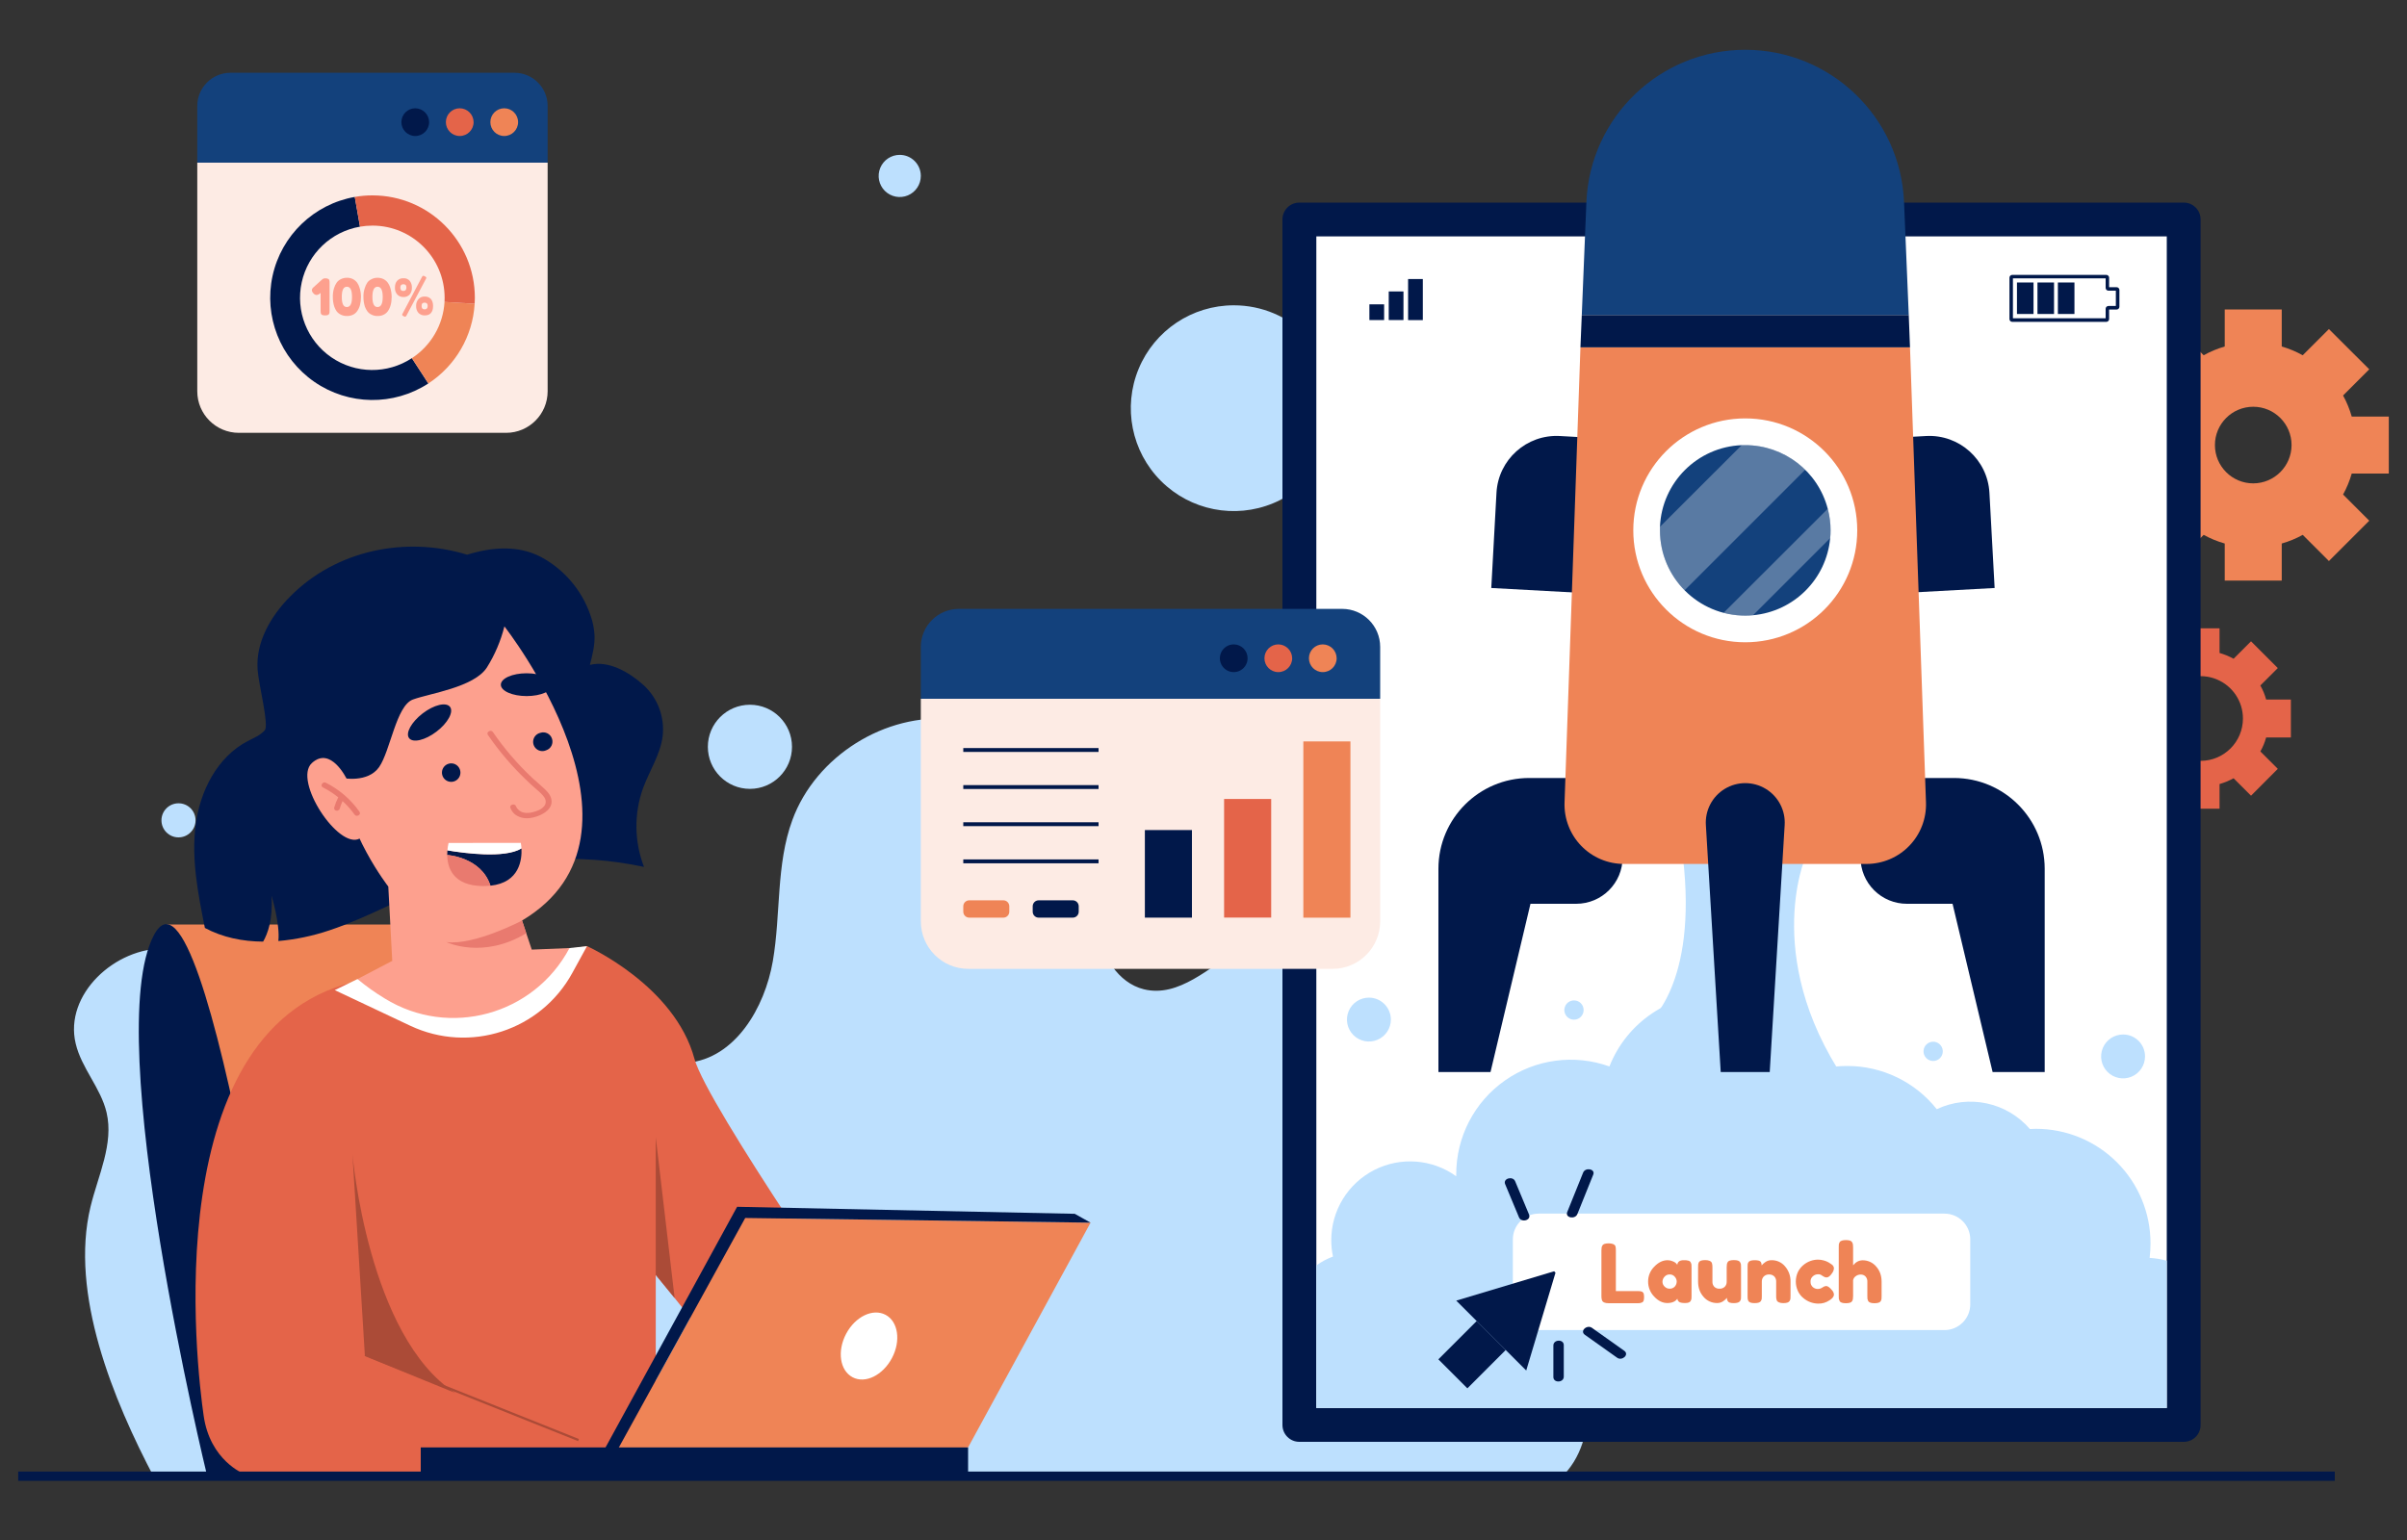 <?xml version="1.0" encoding="UTF-8"?>
<!-- Generated by Pixelmator Pro 3.7 -->
<svg width="2500" height="1600" viewBox="0 0 2500 1600" xmlns="http://www.w3.org/2000/svg">
    <rect x="0" y="0" width="2500" height="1600" fill="#333333" stroke="none"/>
    <path id="Path" fill="#bde0fe" stroke="none" d="M 822.6 775.9 C 822.6 800.035 803.035 819.6 778.9 819.6 C 754.765 819.6 735.2 800.035 735.2 775.9 C 735.2 751.765 754.765 732.2 778.9 732.2 C 803.035 732.2 822.6 751.765 822.6 775.9"/>
    <path id="path1" fill="#bde0fe" stroke="none" d="M 956.4 182.7 C 956.44 191.567 951.13 199.583 942.95 203.004 C 934.77 206.425 925.334 204.576 919.05 198.321 C 912.766 192.066 910.874 182.638 914.258 174.443 C 917.641 166.247 925.633 160.9 934.5 160.9 C 946.556 160.9 956.345 170.644 956.4 182.7"/>
    <path id="path2" fill="#bde0fe" stroke="none" d="M 1388.3 424 C 1388.34 467.255 1362.31 506.272 1322.355 522.844 C 1282.4 539.415 1236.396 530.276 1205.81 499.69 C 1175.224 469.104 1166.085 423.1 1182.656 383.145 C 1199.228 343.19 1238.245 317.16 1281.5 317.2 C 1340.484 317.2 1388.3 365.016 1388.3 424"/>
    <path id="path3" fill="#bde0fe" stroke="none" d="M 203.1 852.3 C 203.1 862.075 195.175 870 185.4 870 C 175.625 870 167.7 862.075 167.7 852.3 C 167.7 842.525 175.625 834.6 185.4 834.6 C 190.102 834.573 194.62 836.429 197.945 839.755 C 201.271 843.08 203.127 847.598 203.1 852.3"/>
    <path id="path4" fill="#bde0fe" stroke="none" d="M 160.6 1536.1 L 1620.3 1536.1 C 1664.5 1496.1 1655.3 1411.3 1606.3 1377.4 C 1576.4 1356.8 1535.5 1352.4 1512.1 1324.8 C 1491.3 1300.2 1490.9 1264.1 1498.1 1232.7 C 1505.3 1201.3 1519 1171.4 1523 1139.4 C 1530.1 1081.8 1502.1 1021.2 1453.5 989.4 C 1404.9 957.6 1338.2 956.1 1288.2 985.7 C 1256 1004.8 1224.3 1036.8 1188 1027.8 C 1161 1021.1 1144.6 992.9 1139.4 965.6 C 1134.2 938.3 1137 909.9 1132.8 882.4 C 1121.9 812.6 1060 754.1 989.7 747.2 C 919.4 740.3 847.3 785.6 823 851.9 C 805.9 898.3 811.1 949.7 802.7 998.5 C 794.3 1047.3 763.4 1099.6 714.1 1104.2 C 690.4 1106.4 666.3 1096.8 642.9 1101.4 C 600.9 1109.7 580.8 1157.4 570.8 1199 C 560.8 1240.6 549.9 1288.7 511.9 1308.5 C 482 1324 444 1315.5 417.3 1295 C 390.6 1274.5 373.6 1244 360 1213.2 C 338.9 1165.3 324.4 1114.2 296.8 1069.7 C 269.2 1025.2 224.2 987 171.9 985.5 C 119.6 984 66.4 1033.3 78.6 1084.2 C 84.6 1109.8 104.7 1130.3 110.7 1155.9 C 118.3 1188.5 101.9 1221.2 94 1253.8 C 72.3 1344.1 117.3 1454 160.6 1536.1"/>
    <path id="path5" fill="#ef8456" stroke="none" d="M 172.9 960.5 L 543.2 960.5 L 654.7 1533.7 L 312.1 1533.7 L 259.6 1484.2 C 259.6 1484.2 220.6 1189.7 220.6 1186.4 C 220.6 1183.1 185.9 1054 185.9 1054 Z"/>
    <path id="path6" fill="#01184a" stroke="none" d="M 214.9 1532.3 C 214.9 1532.3 104 1077.1 159.9 971.5 C 215.8 865.9 309.5 1533.7 309.5 1533.7 Z"/>
    <path id="path7" fill="#01184a" stroke="none" d="M 688.2 765.4 C 685.6 784.3 674.6 800.8 668 818.6 C 658.391 845.18 658.71 874.337 668.9 900.7 C 600.327 885.92 528.97 890.878 463.1 915 C 422 930.2 383.7 952.7 342.1 966.6 C 324.934 972.381 307.143 976.107 289.1 977.7 C 291.1 960.2 282 930.6 282 930.6 C 283.7 955.2 277.9 970.4 273.3 978.3 C 252.1 978.2 231.3 974 212.8 964.1 C 205.8 929.1 198.7 893.3 203.1 857.8 C 207.5 822.3 225.5 786.5 257.2 770 C 263.5 766.7 270.4 764 275 758.7 C 279.6 753.4 268.8 712.1 267.6 696.1 C 265.3 667.3 281.3 639.9 301.6 619.5 C 349 571.7 421 556.7 485.2 576.3 C 511 568.3 538.3 566.2 562.1 578.8 C 586.077 591.752 604.315 613.237 613.2 639 C 615.673 645.781 617.122 652.892 617.5 660.1 C 617.9 670.4 615.3 680.7 612.7 690.8 C 632 685.9 653.4 698.3 668.2 711.6 C 683.223 725.211 690.683 745.281 688.2 765.4"/>
    <path id="path8" fill="#e46449" stroke="none" d="M 211.5 1470.7 C 218.1 1517.6 253.3 1531.2 253.3 1531.2 L 725.2 1531.2 L 906.7 1396.2 C 906.7 1396.2 734.3 1148.2 721.3 1100.1 C 700.7 1023.7 609.7 983 609.7 983 L 376.6 1018.2 C 159.7 1060 204.7 1423.7 211.5 1470.7 M 681.1 1324.6 L 700.7 1348.6 L 751.2 1411.7 L 681.1 1465.8 Z"/>
    <path id="path9" fill="#ffffff" stroke="none" d="M 591.5 985 L 609.7 983 L 594.4 1010.9 C 561.62 1070.801 487.864 1094.816 426.1 1065.7 L 347.7 1028.7 L 371.3 1017.2 C 371.3 1017.2 426.1 1016.4 427.7 1016.6 C 429.3 1016.8 548.2 999.9 548.2 999.9 Z"/>
    <path id="path10" fill="#fda08e" stroke="none" d="M 523.9 650.8 C 523.9 650.8 693.3 866.5 542.2 956.4 L 552.3 986.6 L 591.5 985 C 554.6 1054.6 466.5 1078.8 399.5 1037.3 C 389.61 1031.315 380.184 1024.596 371.3 1017.2 L 407.4 998.3 L 403.3 921.1 C 403.3 921.1 359.1 864.3 355.5 808.3 C 355.5 808.3 382.1 813.8 393.8 796.9 C 405.5 780 411.5 733.2 428.8 726.8 C 446.1 720.4 492.3 714.2 505.7 693.5 C 513.966 680.308 520.107 665.899 523.9 650.8"/>
    <path id="path11" fill="#01184a" stroke="none" d="M 573.3 767.4 C 574.123 769.8 573.952 772.429 572.825 774.702 C 571.698 776.975 569.708 778.703 567.3 779.5 C 563.965 781.018 560.057 780.504 557.227 778.177 C 554.397 775.85 553.138 772.115 553.982 768.55 C 554.827 764.984 557.627 762.211 561.2 761.4 C 563.6 760.577 566.229 760.748 568.502 761.875 C 570.775 763.002 572.503 764.992 573.3 767.4"/>
    <path id="path12" fill="#01184a" stroke="none" d="M 477.7 799.6 C 478.962 803.282 477.876 807.361 474.951 809.928 C 472.026 812.495 467.841 813.043 464.354 811.314 C 460.867 809.585 458.769 805.922 459.042 802.039 C 459.316 798.157 461.906 794.824 465.6 793.6 C 468 792.777 470.629 792.948 472.902 794.075 C 475.175 795.202 476.902 797.192 477.7 799.6"/>
    <path id="path13" fill="#e97a6f" stroke="none" d="M 542.2 956.4 C 542.2 956.4 492.9 982.4 463.7 978.8 C 463.7 978.8 501.3 997 546.6 969.6 Z"/>
    <path id="path14" fill="#ab4b37" stroke="none" d="M 681.1 1324.6 L 681.1 1181.6 L 700.7 1348.6 L 681.1 1324.6 Z"/>
    <path id="path15" fill="#ab4b37" stroke="none" d="M 472.8 1447.2 L 379 1408.9 L 366.1 1199.5 C 366.1 1199.5 382.2 1388.6 472.8 1447.2"/>
    <path id="path16" fill="#ab4b37" stroke="none" d="M 378.712 1408.619 L 379.603 1406.391 L 601.307 1495.066 L 600.415 1497.295 Z"/>
    <path id="path17" fill="#01184a" stroke="none" d="M 541.6 881.5 C 542.2 892.7 539.9 917 509.4 920.2 C 499.9 890.4 464.5 888.3 464.5 888.3 C 464.5 886.6 464.6 885 464.7 883.5 C 481.7 886.4 524.1 892.2 541.6 881.5"/>
    <path id="path18" fill="#ffffff" stroke="none" d="M 540.9 875.7 C 541.28 877.613 541.514 879.552 541.6 881.5 C 524.1 892.2 481.7 886.4 464.7 883.5 C 464.907 880.907 465.308 878.333 465.9 875.8 Z"/>
    <path id="path19" fill="#e97a6f" stroke="none" d="M 509.4 920.2 C 507.1 920.4 504.6 920.6 501.9 920.6 C 470.4 920.4 464.7 901.5 464.5 888.3 C 464.5 888.3 499.9 890.4 509.4 920.2"/>
    <path id="path20" fill="#e97a6f" stroke="none" d="M 535.9 837.6 C 537.238 840.826 540.017 843.234 543.4 844.1 C 547.7 845.2 552.1 844.4 556.2 843 C 560.3 841.6 562.7 840.4 565 837.8 C 567.3 835.2 567.3 831.7 565.6 828.8 C 563.9 825.9 559.8 822.3 556.5 819.5 C 553.2 816.7 549.3 813 545.9 809.7 C 539 803.1 532.5 796.2 526.3 789 C 519.319 780.854 512.777 772.341 506.7 763.5 C 504.7 760.5 509.9 757.6 511.9 760.5 C 523.697 777.708 537.309 793.599 552.5 807.9 L 564 818.2 C 567.5 821.3 571.3 825 572.5 829.7 C 575 839.5 565.6 845.5 557.7 848.2 C 552.5 850 546.6 850.9 541.2 849.3 C 535.8 847.7 531.9 844.3 530.1 839.3 C 528.9 836 534.6 834.3 535.9 837.6"/>
    <path id="path21" fill="#fda08e" stroke="none" d="M 360.2 809.5 C 360.2 809.5 343.6 774.6 323.9 792.8 C 304.2 811 351.4 882.7 373.4 871.3 C 395.4 859.9 360.2 809.5 360.2 809.5"/>
    <path id="path22" fill="#e97a6f" stroke="none" d="M 338.4 813.2 C 352.387 820.214 364.413 830.591 373.4 843.4 C 375.5 846.4 370.3 849.3 368.3 846.4 C 364.649 841.267 360.458 836.54 355.8 832.3 C 355.773 832.45 355.703 832.588 355.6 832.7 C 354.508 835.127 353.606 837.634 352.9 840.2 C 352.34 841.697 350.76 842.551 349.2 842.2 C 348.482 842.082 347.847 841.669 347.448 841.061 C 347.049 840.453 346.923 839.705 347.1 839 C 348.187 835.35 349.592 831.803 351.3 828.4 C 346.385 824.406 341.054 820.953 335.4 818.1 C 332 816.4 335.3 811.6 338.4 813.2"/>
    <path id="path23" fill="#ef8456" stroke="none" d="M 632.3 1522.8 L 774 1265.4 L 1132.7 1270.3 L 1005.5 1503.8 L 632.3 1522.8 Z"/>
    <path id="path24" fill="#01184a" stroke="none" d="M 632.3 1522.8 L 619.1 1521.8 L 765.6 1253.8 L 1116.3 1261.1 L 1132.7 1270.3 L 774 1265.4 L 632.3 1522.8 Z"/>
    <path id="path25" fill="#ffffff" stroke="none" d="M 878.8 1385.8 C 869.3 1403.8 872.3 1423.9 885.5 1430.9 C 898.7 1437.9 916.9 1428.9 926.4 1411 C 935.9 1393.1 932.9 1372.9 919.7 1366 C 906.5 1359.1 888.3 1367.9 878.8 1385.8"/>
    <path id="path26" fill="#01184a" stroke="none" d="M 437 1503.8 L 1005.5 1503.8 L 1005.5 1531.99 L 437 1531.99 Z"/>
    <path id="path27" fill="#01184a" stroke="none" d="M 424.9 766.9 C 428.9 772.1 441.6 769.1 453.4 760.1 C 465.2 751.1 471.4 739.6 467.4 734.4 C 463.4 729.2 450.7 732.2 439 741.2 C 427.3 750.2 420.9 761.7 424.9 766.9"/>
    <path id="path28" fill="#01184a" stroke="none" d="M 520.2 711.4 C 520.2 717.9 532.2 723.2 547 723.2 C 561.8 723.2 573.8 717.9 573.8 711.4 C 573.8 704.9 561.8 699.5 547 699.5 C 532.2 699.5 520.2 704.8 520.2 711.4"/>
    <path id="path29" fill="#01184a" stroke="none" d="M 18.9 1528.9 L 2425 1528.9 L 2425 1538.5 L 18.9 1538.5 Z"/>
    <path id="path30" fill="#e46449" stroke="none" d="M 2379.4 766.2 L 2379.4 726.8 L 2353.7 726.8 C 2352.309 721.705 2350.294 716.801 2347.7 712.2 L 2365.8 694.1 L 2338 666.3 L 2319.9 684.4 C 2315.259 681.89 2310.365 679.879 2305.3 678.4 L 2305.3 652.8 L 2266 652.8 L 2266 678.4 C 2260.929 679.86 2256.033 681.872 2251.4 684.4 L 2233.3 666.3 L 2205.4 694.1 L 2223.5 712.2 C 2220.99 716.841 2218.979 721.735 2217.5 726.8 L 2191.9 726.8 L 2191.9 766.2 L 2217.5 766.2 C 2218.961 771.239 2220.973 776.102 2223.5 780.7 L 2205.4 798.8 L 2233.3 826.7 L 2251.4 808.6 C 2256.033 811.128 2260.929 813.14 2266 814.6 L 2266 840.2 L 2305.3 840.2 L 2305.3 814.6 C 2310.365 813.121 2315.259 811.11 2319.9 808.6 L 2338 826.7 L 2365.8 798.8 L 2347.7 780.7 C 2350.31 776.142 2352.326 771.269 2353.7 766.2 Z M 2285.7 790.5 C 2267.895 790.541 2251.82 779.846 2244.978 763.407 C 2238.136 746.969 2241.876 728.027 2254.452 715.423 C 2267.028 702.818 2285.961 699.035 2302.415 705.84 C 2318.869 712.644 2329.6 728.695 2329.6 746.5 C 2329.6 770.761 2309.961 790.445 2285.7 790.5"/>
    <path id="path31" fill="#ef8456" stroke="none" d="M 2481.1 492 L 2481.1 432.8 L 2442.6 432.8 C 2440.435 425.184 2437.415 417.838 2433.6 410.9 L 2460.8 383.7 L 2418.9 341.9 L 2391.7 369.1 C 2384.8 365.253 2377.487 362.2 2369.9 360 L 2369.9 321.5 L 2310.7 321.5 L 2310.7 360 C 2303.081 362.2 2295.734 365.252 2288.8 369.1 L 2261.6 341.9 L 2219.7 383.7 L 2247 410.9 C 2243.152 417.834 2240.1 425.181 2237.9 432.8 L 2199.4 432.8 L 2199.4 492 L 2237.9 492 C 2240.1 499.587 2243.153 506.9 2247 513.8 L 2219.7 541 L 2261.6 582.9 L 2288.8 555.7 C 2295.738 559.515 2303.084 562.534 2310.7 564.7 L 2310.7 603.2 L 2369.9 603.2 L 2369.9 564.7 C 2377.484 562.534 2384.797 559.515 2391.7 555.7 L 2418.9 582.9 L 2460.8 541 L 2433.6 513.8 C 2437.415 506.897 2440.434 499.583 2442.6 492 Z M 2340.3 502.2 C 2318.319 502.2 2300.5 484.381 2300.5 462.4 C 2300.5 440.419 2318.319 422.6 2340.3 422.6 C 2362.281 422.6 2380.1 440.419 2380.1 462.4 C 2380.045 484.358 2362.258 502.145 2340.3 502.2"/>
    <path id="path32" fill="#01184a" stroke="none" d="M 2268.2 1498 L 1349.5 1498 C 1339.835 1498 1332 1490.165 1332 1480.5 L 1332 227.9 C 1332.055 218.274 1339.874 210.5 1349.5 210.5 L 2268.2 210.5 C 2277.81 210.5 2285.6 218.29 2285.6 227.9 L 2285.6 1480.5 C 2285.627 1485.132 2283.805 1489.584 2280.539 1492.868 C 2277.273 1496.153 2272.832 1498 2268.2 1498"/>
    <path id="path33" fill="#ffffff" stroke="none" d="M 1367.2 245.6 L 2250.5 245.6 L 2250.5 1462.89 L 1367.2 1462.89 Z"/>
    <path id="path34" fill="#bde0fe" stroke="none" d="M 2250.5 1309.9 L 2250.5 1462.9 L 1367.2 1462.9 L 1367.2 1314.7 C 1372.531 1310.876 1378.349 1307.782 1384.5 1305.5 C 1383.287 1299.881 1382.684 1294.148 1382.7 1288.4 C 1382.75 1257.679 1399.987 1229.57 1427.345 1215.596 C 1454.703 1201.621 1487.581 1204.133 1512.5 1222.1 L 1512.5 1220 C 1512.467 1181.277 1531.293 1144.963 1562.957 1122.673 C 1594.621 1100.382 1635.157 1094.908 1671.6 1108 C 1689.663 1062.154 1734.114 1032.183 1783.387 1032.627 C 1832.661 1033.07 1876.565 1063.837 1893.8 1110 C 1901.93 1108.346 1910.204 1107.509 1918.5 1107.5 C 1954.766 1107.445 1989.064 1123.986 2011.6 1152.4 C 2044.798 1136.734 2084.369 1145.165 2108.3 1173 L 2114.7 1172.8 C 2146.251 1172.8 2176.51 1185.341 2198.81 1207.66 C 2221.111 1229.98 2233.626 1260.248 2233.6 1291.8 C 2233.602 1296.847 2233.302 1301.889 2232.7 1306.9 C 2238.727 1307.232 2244.697 1308.238 2250.5 1309.9"/>
    <path id="path35" fill="#bde0fe" stroke="none" d="M 1711.8 1063 C 1711.8 1063 1763.5 1024.1 1748 891.1 L 1875 891.1 C 1875 891.1 1827.4 1001.6 1925 1134.7 C 2022.6 1267.8 1798 1168.4 1790.2 1158 C 1782.4 1147.6 1707.6 1065.6 1707.6 1065.6 Z"/>
    <path id="path36" fill="#01184a" stroke="none" d="M 1548.9 610.9 L 1692.1 618.7 L 1701 457.5 L 1620.1 453 C 1585.639 451.126 1556.182 477.539 1554.3 512 Z"/>
    <path id="path37" fill="#01184a" stroke="none" d="M 2071.7 610.9 L 1928.5 618.7 L 1919.6 457.5 L 2000.6 453 C 2035.023 451.184 2064.417 477.581 2066.3 512 Z"/>
    <path id="path38" fill="#01184a" stroke="none" d="M 1685.3 808.3 L 1685.3 890.8 C 1685.3 917.42 1663.72 939 1637.1 939 L 1589.6 939 L 1548.1 1113.8 L 1494 1113.8 L 1494 902.5 C 1494.055 850.459 1536.259 808.3 1588.3 808.3 Z"/>
    <path id="path39" fill="#01184a" stroke="none" d="M 1932.4 808.3 L 1932.4 890.8 C 1932.373 903.574 1937.429 915.834 1946.453 924.876 C 1955.476 933.919 1967.726 939 1980.5 939 L 2028 939 L 2069.6 1113.8 L 2123.7 1113.8 L 2123.7 902.5 C 2123.645 850.459 2081.441 808.3 2029.4 808.3 Z"/>
    <path id="path40" fill="#13417c" stroke="none" d="M 1982.5 327.3 L 1642.9 327.3 L 1647.7 209.8 C 1651.469 121.435 1724.204 51.736 1812.65 51.736 C 1901.096 51.736 1973.831 121.435 1977.6 209.8 Z"/>
    <path id="path41" fill="#ef8456" stroke="none" d="M 1938.7 897.6 L 1686.7 897.6 C 1669.948 897.611 1653.911 890.809 1642.275 878.758 C 1630.639 866.706 1624.403 850.442 1625 833.7 L 1641.5 360.9 L 1983.8 360.9 L 2000.4 833.7 C 2000.969 850.434 1994.724 866.682 1983.094 878.727 C 1971.463 890.772 1955.443 897.583 1938.7 897.6"/>
    <path id="path42" fill="#01184a" stroke="none" d="M 1983.8 360.9 L 1641.5 360.9 L 1642.9 327.3 L 1982.5 327.3 L 1983.8 360.9 Z"/>
    <path id="path43" fill="#ffffff" stroke="none" d="M 1929 551 C 1929 486.769 1876.931 434.7 1812.7 434.7 C 1748.469 434.7 1696.4 486.769 1696.4 551 C 1696.4 615.231 1748.469 667.3 1812.7 667.3 C 1876.931 667.3 1929 615.231 1929 551"/>
    <path id="path44" fill="#13417c" stroke="none" d="M 1901.3 551 C 1901.316 553.705 1901.183 556.409 1900.9 559.1 C 1896.984 601.611 1863.311 635.284 1820.8 639.2 C 1818.109 639.483 1815.405 639.616 1812.7 639.6 C 1763.768 639.6 1724.1 599.932 1724.1 551 L 1724.1 547.3 C 1726.038 501.255 1762.952 464.384 1809 462.5 L 1812.7 462.5 C 1853.009 462.475 1888.243 489.691 1898.4 528.7 C 1900.342 536.008 1901.317 543.539 1901.3 551.1"/>
    <g id="Group" opacity="0.3">
        <clipPath id="clipPath1">
            <path d="M 1724.1 462.4 L 1875 462.4 L 1875 613.3 L 1724.1 613.3 Z"/>
        </clipPath>
        <g id="g1" clip-path="url(#clipPath1)">
            <path id="path45" fill="#ffffff" stroke="none" d="M 1875 488 L 1749.7 613.3 C 1733.243 596.75 1724.034 574.34 1724.1 551 L 1724.1 547.3 L 1809 462.5 L 1812.7 462.5 C 1836.026 462.407 1858.434 471.579 1875 488"/>
        </g>
    </g>
    <g id="g2" opacity="0.3">
        <clipPath id="clipPath2">
            <path d="M 1790.2 528.6 L 1901.2 528.6 L 1901.2 639.64 L 1790.2 639.64 Z"/>
        </clipPath>
        <g id="g3" clip-path="url(#clipPath2)">
            <path id="path46" fill="#ffffff" stroke="none" d="M 1901.3 551 C 1901.316 553.705 1901.183 556.409 1900.9 559.1 L 1820.8 639.2 C 1818.109 639.483 1815.405 639.616 1812.7 639.6 C 1805.106 639.61 1797.543 638.636 1790.2 636.7 L 1898.4 528.6 C 1900.342 535.908 1901.317 543.439 1901.3 551"/>
        </g>
    </g>
    <path id="path47" fill="#01184a" stroke="none" d="M 1838.1 1113.8 L 1787.2 1113.8 L 1771.8 857.5 C 1770.73 842.205 1778.283 827.591 1791.379 819.618 C 1804.475 811.645 1820.925 811.645 1834.021 819.618 C 1847.117 827.591 1854.67 842.205 1853.6 857.5 Z"/>
    <path id="path48" fill="#ffffff" stroke="none" d="M 2019.6 1381.9 L 1598.1 1381.9 C 1583.299 1381.9 1571.3 1369.901 1571.3 1355.1 L 1571.3 1287.7 C 1571.3 1272.899 1583.299 1260.9 1598.1 1260.9 L 2019.6 1260.9 C 2034.401 1260.9 2046.4 1272.899 2046.4 1287.7 L 2046.4 1355.1 C 2046.4 1369.901 2034.401 1381.9 2019.6 1381.9"/>
    <path id="path49" fill="#ef8456" stroke="none" d="M 1678.3 1341.4 L 1701.4 1341.4 C 1702.793 1341.323 1704.187 1341.527 1705.5 1342 C 1706.292 1342.437 1706.897 1343.148 1707.2 1344 C 1707.733 1346.37 1707.733 1348.83 1707.2 1351.2 C 1706.989 1352.016 1706.445 1352.705 1705.7 1353.1 C 1704.336 1353.776 1702.82 1354.086 1701.3 1354 L 1670.8 1354 C 1666.8 1354 1664.5 1352.9 1663.8 1350.7 C 1663.416 1349.3 1663.247 1347.85 1663.3 1346.4 L 1663.3 1299.3 C 1663.295 1298.297 1663.362 1297.294 1663.5 1296.3 C 1663.573 1295.51 1663.848 1294.752 1664.3 1294.1 C 1665.1 1292.5 1667.3 1291.8 1670.9 1291.8 C 1674.5 1291.8 1677.2 1292.8 1677.9 1294.9 C 1678.226 1296.343 1678.361 1297.822 1678.3 1299.3 Z"/>
    <path id="path50" fill="#ef8456" stroke="none" d="M 1742.1 1314 C 1742.5 1310.8 1744.7 1309.3 1748.8 1309.3 C 1750.45 1309.199 1752.105 1309.368 1753.7 1309.8 C 1754.674 1310.013 1755.51 1310.632 1756 1311.5 C 1756.369 1312.227 1756.638 1313.001 1756.8 1313.8 C 1756.8 1314.4 1756.9 1315.4 1756.9 1316.7 L 1756.9 1346.4 C 1756.9 1347.7 1756.8 1348.7 1756.8 1349.3 C 1756.638 1350.099 1756.369 1350.873 1756 1351.6 C 1755.2 1353.1 1753.3 1353.8 1750.2 1353.8 C 1747.1 1353.8 1745.1 1353.4 1744 1352.6 C 1742.947 1351.815 1742.29 1350.61 1742.2 1349.3 C 1740.067 1352.3 1736.567 1353.8 1731.7 1353.8 C 1726.8 1353.8 1722.3 1351.6 1718.1 1347.1 C 1714.035 1342.928 1711.772 1337.325 1711.8 1331.5 C 1711.747 1325.68 1714.057 1320.087 1718.2 1316 C 1722.4 1311.6 1727 1309.3 1732 1309.3 C 1733.825 1309.288 1735.631 1309.663 1737.3 1310.4 C 1738.517 1310.804 1739.64 1311.45 1740.6 1312.3 C 1741.155 1312.815 1741.658 1313.385 1742.1 1314 M 1726.7 1331.7 C 1726.714 1333.598 1727.51 1335.407 1728.9 1336.7 C 1730.278 1338.146 1732.203 1338.945 1734.2 1338.9 C 1736.202 1338.971 1738.136 1338.168 1739.5 1336.7 C 1740.746 1335.288 1741.454 1333.482 1741.5 1331.6 C 1741.5 1329.709 1740.786 1327.887 1739.5 1326.5 C 1738.21 1324.91 1736.246 1324.021 1734.2 1324.1 C 1732.128 1324.035 1730.14 1324.919 1728.8 1326.5 C 1727.471 1327.908 1726.721 1329.764 1726.7 1331.7"/>
    <path id="path51" fill="#ef8456" stroke="none" d="M 1783.5 1353.8 C 1778.03 1353.877 1772.816 1351.491 1769.3 1347.3 C 1765.5 1343 1763.7 1337.7 1763.7 1331.5 L 1763.7 1316.6 C 1763.669 1315.632 1763.703 1314.663 1763.8 1313.7 C 1763.91 1312.933 1764.146 1312.19 1764.5 1311.5 C 1765.3 1309.9 1767.5 1309.2 1771.1 1309.2 C 1774.7 1309.2 1777.4 1310.2 1778.1 1312.4 C 1778.484 1313.8 1778.652 1315.25 1778.6 1316.7 L 1778.6 1331.6 C 1778.499 1333.598 1779.222 1335.55 1780.6 1337 C 1782.036 1338.326 1783.949 1339.012 1785.9 1338.9 C 1787.932 1339.03 1789.926 1338.305 1791.4 1336.9 C 1792.763 1335.481 1793.485 1333.566 1793.4 1331.6 L 1793.4 1316.6 C 1793.395 1315.597 1793.462 1314.594 1793.6 1313.6 C 1793.717 1312.821 1793.989 1312.073 1794.4 1311.4 C 1795.1 1309.9 1797.3 1309.2 1800.9 1309.2 C 1804.5 1309.2 1806.6 1309.9 1807.4 1311.5 C 1807.767 1312.193 1808.036 1312.933 1808.2 1313.7 C 1808.2 1314.4 1808.3 1315.3 1808.3 1316.6 L 1808.3 1346.7 C 1808.3 1347.9 1808.2 1348.9 1808.2 1349.5 C 1808.058 1350.288 1807.751 1351.038 1807.3 1351.7 C 1806.5 1353.1 1804.3 1353.9 1800.8 1353.9 C 1797.3 1353.9 1795.2 1353.2 1794.5 1351.8 C 1793.878 1350.777 1793.566 1349.596 1793.6 1348.4 C 1793.175 1349.029 1792.671 1349.6 1792.1 1350.1 L 1789.8 1351.9 C 1787.946 1353.167 1785.746 1353.831 1783.5 1353.8"/>
    <path id="path52" fill="#ef8456" stroke="none" d="M 1839.9 1309.3 C 1845.333 1309.155 1850.532 1311.515 1854 1315.7 C 1857.822 1320.101 1859.856 1325.774 1859.7 1331.6 L 1859.7 1346.5 C 1859.7 1347.8 1859.6 1348.8 1859.6 1349.4 C 1859.452 1350.171 1859.182 1350.914 1858.8 1351.6 C 1858 1353.1 1855.8 1353.9 1852.2 1353.9 C 1848.6 1353.9 1845.9 1352.8 1845.3 1350.7 C 1844.874 1349.309 1844.705 1347.852 1844.8 1346.4 L 1844.8 1331.5 C 1844.901 1329.502 1844.178 1327.55 1842.8 1326.1 C 1841.338 1324.741 1839.394 1324.022 1837.4 1324.1 C 1835.409 1324.043 1833.474 1324.76 1832 1326.1 C 1830.585 1327.533 1829.825 1329.487 1829.9 1331.5 L 1829.9 1346.5 C 1829.931 1347.468 1829.897 1348.437 1829.8 1349.4 C 1829.652 1350.171 1829.382 1350.914 1829 1351.6 C 1828.2 1353.1 1826.1 1353.9 1822.4 1353.9 C 1818.7 1353.9 1816.7 1353.1 1815.9 1351.6 C 1815.558 1350.871 1815.322 1350.096 1815.2 1349.3 C 1815.103 1348.337 1815.069 1347.368 1815.1 1346.4 L 1815.1 1316.4 C 1815.071 1315.432 1815.105 1314.464 1815.2 1313.5 C 1815.322 1312.753 1815.594 1312.039 1816 1311.4 C 1816.8 1310 1819 1309.3 1822.5 1309.3 C 1826 1309.3 1828.1 1309.9 1828.9 1311.2 C 1829.49 1312.268 1829.767 1313.481 1829.7 1314.7 C 1830.172 1314.079 1830.708 1313.509 1831.3 1313 C 1832.017 1312.339 1832.786 1311.737 1833.6 1311.2 C 1835.454 1309.933 1837.654 1309.269 1839.9 1309.3"/>
    <path id="path53" fill="#ef8456" stroke="none" d="M 1880.5 1331.6 C 1880.393 1333.716 1881.236 1335.77 1882.8 1337.2 C 1884.212 1338.446 1886.018 1339.154 1887.9 1339.2 C 1889.694 1339.208 1891.444 1338.648 1892.9 1337.6 C 1894.001 1336.753 1895.318 1336.234 1896.7 1336.1 C 1898.4 1336.1 1900.4 1337.6 1902.9 1340.6 C 1904.017 1341.807 1904.688 1343.359 1904.8 1345 C 1904.8 1347.1 1903.2 1349.1 1900.1 1351 C 1896.632 1353.368 1892.496 1354.56 1888.3 1354.4 C 1882.728 1354.307 1877.359 1352.293 1873.1 1348.7 C 1870.66 1346.741 1868.709 1344.242 1867.4 1341.4 C 1864.467 1335.091 1864.467 1327.809 1867.4 1321.5 C 1868.765 1318.721 1870.708 1316.266 1873.1 1314.3 C 1877.307 1310.764 1882.605 1308.786 1888.1 1308.7 C 1890.232 1308.704 1892.352 1309.007 1894.4 1309.6 C 1895.965 1310.022 1897.476 1310.626 1898.9 1311.4 L 1900.2 1312.2 L 1902.6 1313.8 C 1903.907 1314.681 1904.722 1316.126 1904.8 1317.7 C 1904.68 1319.472 1904.056 1321.172 1903 1322.6 C 1901 1325.7 1899 1327.2 1897.2 1327.2 C 1895.4 1327.2 1894.6 1326.6 1892.6 1325.4 C 1891.395 1324.329 1889.809 1323.788 1888.2 1323.9 C 1886.237 1323.935 1884.354 1324.681 1882.9 1326 C 1881.262 1327.384 1880.372 1329.459 1880.5 1331.6"/>
    <path id="path54" fill="#ef8456" stroke="none" d="M 1934.6 1309.4 C 1940.038 1309.339 1945.215 1311.725 1948.7 1315.9 C 1952.5 1320.2 1954.3 1325.4 1954.3 1331.7 L 1954.3 1346.6 C 1954.331 1347.568 1954.297 1348.537 1954.2 1349.5 C 1954.085 1350.311 1953.814 1351.093 1953.4 1351.8 C 1952.7 1353.2 1950.5 1354 1946.9 1354 C 1943.3 1354 1941.3 1353.2 1940.4 1351.8 C 1940.046 1351.067 1939.777 1350.295 1939.6 1349.5 C 1939.504 1348.47 1939.47 1347.434 1939.5 1346.4 L 1939.5 1331.6 C 1939.617 1329.57 1938.894 1327.581 1937.5 1326.1 C 1936.2 1324.816 1934.426 1324.128 1932.6 1324.2 C 1930.678 1324.168 1928.805 1324.804 1927.3 1326 C 1925.936 1326.98 1925.005 1328.449 1924.7 1330.1 L 1924.7 1346.6 C 1924.709 1347.57 1924.643 1348.54 1924.5 1349.5 C 1924.385 1350.311 1924.114 1351.093 1923.7 1351.8 C 1923 1353.2 1920.8 1354 1917.2 1354 C 1913.6 1354 1911.4 1353.2 1910.7 1351.7 C 1910.349 1351 1910.08 1350.262 1909.9 1349.5 C 1909.9 1348.8 1909.8 1347.9 1909.8 1346.5 L 1909.8 1295.8 C 1909.8 1294.5 1909.9 1293.5 1909.9 1292.8 C 1910.067 1292.066 1910.336 1291.359 1910.7 1290.7 C 1911.4 1289.2 1913.7 1288.4 1917.3 1288.4 C 1920.9 1288.4 1923 1289.2 1923.7 1290.7 C 1924.111 1291.373 1924.383 1292.121 1924.5 1292.9 C 1924.638 1293.894 1924.705 1294.896 1924.7 1295.9 L 1924.7 1314.6 C 1927.5 1311.2 1930.8 1309.4 1934.6 1309.4"/>
    <path id="path55" fill="#01184a" stroke="none" d="M 1493.951 1412.299 L 1533.761 1372.489 L 1563.891 1402.619 L 1524.081 1442.429 Z"/>
    <path id="path56" fill="#01184a" stroke="none" d="M 1585.2 1423.9 L 1512.5 1351.3 L 1614.2 1320.8 L 1615.6 1322.3 L 1585.2 1423.9 Z"/>
    <path id="path57" fill="#bde0fe" stroke="none" d="M 2227.9 1097.5 C 2227.94 1106.74 2222.4 1115.09 2213.872 1118.645 C 2205.343 1122.2 2195.512 1120.255 2188.978 1113.722 C 2182.445 1107.188 2180.5 1097.357 2184.055 1088.828 C 2187.61 1080.3 2195.96 1074.76 2205.2 1074.8 C 2217.737 1074.8 2227.9 1084.963 2227.9 1097.5"/>
    <path id="path58" fill="#bde0fe" stroke="none" d="M 1444.6 1059.2 C 1444.64 1068.44 1439.1 1076.79 1430.572 1080.345 C 1422.043 1083.9 1412.212 1081.955 1405.678 1075.422 C 1399.145 1068.888 1397.2 1059.057 1400.755 1050.529 C 1404.31 1042 1412.66 1036.46 1421.9 1036.5 C 1434.414 1036.555 1444.545 1046.686 1444.6 1059.2"/>
    <path id="path59" fill="#bde0fe" stroke="none" d="M 2017.8 1091.3 C 2018.181 1095.093 2016.372 1098.772 2013.136 1100.787 C 2009.9 1102.802 2005.8 1102.802 2002.564 1100.787 C 1999.328 1098.772 1997.519 1095.093 1997.9 1091.3 C 1998.413 1086.19 2002.714 1082.299 2007.85 1082.299 C 2012.986 1082.299 2017.287 1086.19 2017.8 1091.3"/>
    <path id="path60" fill="#bde0fe" stroke="none" d="M 1644.8 1049.3 C 1644.84 1053.363 1642.419 1057.046 1638.673 1058.619 C 1634.927 1060.193 1630.602 1059.343 1627.729 1056.471 C 1624.857 1053.598 1624.007 1049.272 1625.581 1045.527 C 1627.154 1041.781 1630.837 1039.36 1634.9 1039.4 C 1640.368 1039.4 1644.8 1043.832 1644.8 1049.3"/>
    <path id="path61" fill="#01184a" stroke="none" d="M 1588.1 1261.8 L 1573.7 1227.3 C 1571.3 1221.5 1560.8 1224.3 1563.3 1230.3 L 1577.7 1264.8 C 1580.1 1270.6 1590.6 1267.9 1588.1 1261.8"/>
    <path id="path62" fill="#01184a" stroke="none" d="M 1644.3 1218.3 L 1627.8 1259.2 C 1625.3 1265.3 1636 1267.2 1638.3 1261.4 L 1654.8 1220.4 C 1657.2 1214.4 1646.6 1212.5 1644.3 1218.3"/>
    <path id="path63" fill="#01184a" stroke="none" d="M 1687 1403.4 L 1653.5 1379.6 C 1648.4 1375.9 1640.5 1382.8 1646.1 1386.8 L 1679.6 1410.6 C 1684.7 1414.3 1692.6 1407.4 1687 1403.4"/>
    <path id="path64" fill="#01184a" stroke="none" d="M 1613.4 1397.9 L 1613.4 1430.7 C 1613.4 1437.1 1624.2 1436.7 1624.2 1430.3 L 1624.2 1397.5 C 1624.2 1391.1 1613.4 1391.5 1613.4 1397.9"/>
    <path id="path65" fill="#01184a" stroke="none" d="M 2187.7 334.4 L 2090 334.4 C 2088.398 334.4 2087.1 333.102 2087.1 331.5 L 2087.1 288.5 C 2087.1 286.898 2088.398 285.6 2090 285.6 L 2187.7 285.6 C 2189.302 285.6 2190.6 286.898 2190.6 288.5 L 2190.6 298.4 L 2198.4 298.4 C 2200.002 298.4 2201.3 299.698 2201.3 301.3 L 2201.3 318.7 C 2201.3 320.302 2200.002 321.6 2198.4 321.6 L 2190.6 321.6 L 2190.6 331.5 C 2190.6 333.102 2189.302 334.4 2187.7 334.4 M 2090.7 330.7 L 2187 330.7 L 2187 320.8 C 2187 319.198 2188.298 317.9 2189.9 317.9 L 2197.6 317.9 L 2197.6 302 L 2189.9 302 C 2188.298 302 2187 300.702 2187 299.1 L 2187 289.2 L 2090.7 289.2 Z"/>
    <path id="path66" fill="#01184a" stroke="none" d="M 2094.9 293.5 L 2112.1 293.5 L 2112.1 326.22 L 2094.9 326.22 Z"/>
    <path id="path67" fill="#01184a" stroke="none" d="M 2116.2 293.5 L 2133.4 293.5 L 2133.4 326.22 L 2116.2 326.22 Z"/>
    <path id="path68" fill="#01184a" stroke="none" d="M 2137.4 293.5 L 2154.6 293.5 L 2154.6 326.22 L 2137.4 326.22 Z"/>
    <path id="path69" fill="#01184a" stroke="none" d="M 1422.3 316.2 L 1437.6 316.2 L 1437.6 332.53 L 1422.3 332.53 Z"/>
    <path id="path70" fill="#01184a" stroke="none" d="M 1442.4 302.8 L 1457.7 302.8 L 1457.7 332.52 L 1442.4 332.52 Z"/>
    <path id="path71" fill="#01184a" stroke="none" d="M 1462.5 289.9 L 1477.8 289.9 L 1477.8 332.58 L 1462.5 332.58 Z"/>
    <path id="path72" fill="#13417c" stroke="none" d="M 1433.5 726 L 956.4 726 L 956.4 672.1 C 956.4 650.285 974.085 632.6 995.9 632.6 L 1394 632.6 C 1415.815 632.6 1433.5 650.285 1433.5 672.1 Z"/>
    <path id="path73" fill="#01184a" stroke="none" d="M 1295.8 683.9 C 1295.8 689.733 1292.281 694.99 1286.887 697.213 C 1281.494 699.436 1275.293 698.186 1271.182 694.047 C 1267.072 689.907 1265.865 683.697 1268.125 678.32 C 1270.385 672.942 1275.667 669.459 1281.5 669.5 C 1289.414 669.555 1295.8 675.986 1295.8 683.9"/>
    <path id="path74" fill="#e46449" stroke="none" d="M 1342.1 683.9 C 1342.1 691.853 1335.653 698.3 1327.7 698.3 C 1319.747 698.3 1313.3 691.853 1313.3 683.9 C 1313.3 675.947 1319.747 669.5 1327.7 669.5 C 1335.63 669.555 1342.046 675.97 1342.1 683.9"/>
    <path id="path75" fill="#ef8456" stroke="none" d="M 1388.3 683.9 C 1388.3 691.853 1381.853 698.3 1373.9 698.3 C 1365.947 698.3 1359.5 691.853 1359.5 683.9 C 1359.5 675.947 1365.947 669.5 1373.9 669.5 C 1381.83 669.555 1388.245 675.97 1388.3 683.9"/>
    <path id="path76" fill="#fdebe4" stroke="none" d="M 1384.1 1006.6 L 1005.8 1006.6 C 978.517 1006.6 956.4 984.483 956.4 957.2 L 956.4 726 L 1433.5 726 L 1433.5 957.2 C 1433.5 984.483 1411.383 1006.6 1384.1 1006.6"/>
    <path id="path77" fill="#01184a" stroke="none" d="M 1000.5 777.2 L 1141 777.2 L 1141 781.23 L 1000.5 781.23 Z"/>
    <path id="path78" fill="#01184a" stroke="none" d="M 1000.5 815.7 L 1141 815.7 L 1141 819.73 L 1000.5 819.73 Z"/>
    <path id="path79" fill="#01184a" stroke="none" d="M 1000.5 854.3 L 1141 854.3 L 1141 858.33 L 1000.5 858.33 Z"/>
    <path id="path80" fill="#01184a" stroke="none" d="M 1000.5 892.9 L 1141 892.9 L 1141 896.93 L 1000.5 896.93 Z"/>
    <path id="path81" fill="#01184a" stroke="none" d="M 1189.1 862.4 L 1238 862.4 L 1238 953.39 L 1189.1 953.39 Z"/>
    <path id="path82" fill="#e46449" stroke="none" d="M 1271.4 830.1 L 1320.3 830.1 L 1320.3 953.33 L 1271.4 953.33 Z"/>
    <path id="path83" fill="#ef8456" stroke="none" d="M 1353.7 770.3 L 1402.6 770.3 L 1402.6 953.42 L 1353.7 953.42 Z"/>
    <path id="path84" fill="#ef8456" stroke="none" d="M 1042.1 953.4 L 1006.7 953.4 C 1003.276 953.4 1000.5 950.624 1000.5 947.2 L 1000.5 941.6 C 1000.5 938.176 1003.276 935.4 1006.7 935.4 L 1042.1 935.4 C 1045.524 935.4 1048.3 938.176 1048.3 941.6 L 1048.3 947.2 C 1048.3 950.624 1045.524 953.4 1042.1 953.4"/>
    <path id="path85" fill="#01184a" stroke="none" d="M 1114.2 953.4 L 1078.8 953.4 C 1075.376 953.4 1072.6 950.624 1072.6 947.2 L 1072.6 941.6 C 1072.6 938.176 1075.376 935.4 1078.8 935.4 L 1114.2 935.4 C 1117.624 935.4 1120.4 938.176 1120.4 941.6 L 1120.4 947.2 C 1120.4 950.624 1117.624 953.4 1114.2 953.4"/>
    <path id="path86" fill="#13417c" stroke="none" d="M 568.8 169 L 204.9 169 L 204.9 110.1 C 204.9 91.046 220.346 75.6 239.4 75.6 L 534.3 75.6 C 553.354 75.6 568.8 91.046 568.8 110.1 Z"/>
    <path id="path87" fill="#01184a" stroke="none" d="M 445.7 126.9 C 445.7 134.853 439.253 141.3 431.3 141.3 C 423.347 141.3 416.9 134.853 416.9 126.9 C 416.9 118.947 423.347 112.5 431.3 112.5 C 439.23 112.554 445.646 118.97 445.7 126.9"/>
    <path id="path88" fill="#e46449" stroke="none" d="M 491.9 126.9 C 491.9 134.853 485.453 141.3 477.5 141.3 C 469.547 141.3 463.1 134.853 463.1 126.9 C 463.1 118.947 469.547 112.5 477.5 112.5 C 485.43 112.554 491.845 118.97 491.9 126.9"/>
    <path id="path89" fill="#ef8456" stroke="none" d="M 538.1 126.9 C 538.1 134.853 531.653 141.3 523.7 141.3 C 515.747 141.3 509.3 134.853 509.3 126.9 C 509.3 118.947 515.747 112.5 523.7 112.5 C 531.653 112.5 538.1 118.947 538.1 126.9"/>
    <path id="path90" fill="#fdebe4" stroke="none" d="M 525.6 449.7 L 248.1 449.7 C 224.241 449.7 204.9 430.359 204.9 406.5 L 204.9 169 L 568.8 169 L 568.8 406.5 C 568.8 430.359 549.459 449.7 525.6 449.7"/>
    <path id="path91" fill="#01184a" stroke="none" d="M 444.9 398.4 C 408.755 421.907 361.99 421.251 326.518 396.74 C 291.045 372.229 273.893 328.719 283.097 286.596 C 292.3 244.473 326.037 212.082 368.5 204.6 L 373.9 235.5 C 343.844 240.675 319.915 263.535 313.373 293.323 C 306.83 323.111 318.977 353.894 344.097 371.188 C 369.217 388.482 402.309 388.843 427.8 372.1 Z"/>
    <path id="path92" fill="#ef8456" stroke="none" d="M 493 315.6 C 490.994 349.263 473.149 379.982 444.9 398.4 L 427.8 372.1 C 447.732 359.12 460.314 337.445 461.7 313.7 Z"/>
    <path id="path93" fill="#e46449" stroke="none" d="M 493.2 309.3 C 493.2 311.4 493.1 313.5 493 315.6 L 461.7 313.7 C 461.8 312.3 461.8 310.8 461.8 309.3 C 461.745 267.957 428.243 234.455 386.9 234.4 C 382.544 234.406 378.195 234.774 373.9 235.5 L 368.5 204.6 C 374.572 203.509 380.731 202.974 386.9 203 C 445.585 203.055 493.145 250.615 493.2 309.3"/>
    <path id="path94" fill="#fda08e" stroke="none" d="M 334.5 290.5 C 335.253 289.694 336.298 289.226 337.4 289.2 C 338.239 289.144 339.081 289.212 339.9 289.4 L 341.3 290 C 341.663 290.266 341.912 290.659 342 291.1 C 342.233 292.014 342.334 292.957 342.3 293.9 L 342.3 323.1 C 342.329 323.702 342.296 324.305 342.2 324.9 C 342.153 325.401 341.981 325.883 341.7 326.3 C 341.2 327.2 339.9 327.7 337.6 327.7 C 335.3 327.7 334.1 327.2 333.6 326.3 C 333.319 325.883 333.147 325.401 333.1 324.9 C 333.005 324.271 332.972 323.635 333 323 L 333 304.3 L 332.3 304.9 C 331.306 305.811 330.042 306.372 328.7 306.5 C 327.43 306.37 326.271 305.718 325.5 304.7 C 324.598 303.862 324.029 302.725 323.9 301.5 C 324.033 300.258 324.687 299.131 325.7 298.4 L 334.3 290.6 Z"/>
    <path id="path95" fill="#fda08e" stroke="none" d="M 349.7 293.6 C 350.792 292.107 352.235 290.905 353.9 290.1 C 355.876 289.076 358.075 288.561 360.3 288.6 C 364.437 288.439 368.393 290.305 370.9 293.6 C 371.956 295.095 372.766 296.749 373.3 298.5 C 374.396 301.719 374.937 305.1 374.9 308.5 C 374.9 314.8 373.6 319.8 370.8 323.5 C 369.708 324.993 368.265 326.195 366.6 327 C 364.662 327.908 362.54 328.353 360.4 328.3 C 358.184 328.37 355.985 327.889 354 326.9 C 352.329 326.104 350.859 324.942 349.7 323.5 C 348.65 321.986 347.809 320.338 347.2 318.6 C 346.155 315.303 345.649 311.859 345.7 308.4 C 345.635 305.389 346.04 302.386 346.9 299.5 C 347.53 297.403 348.474 295.414 349.7 293.6 M 360.2 319 C 363.8 319 365.6 315.6 365.6 308.7 L 365.6 308.4 C 365.6 301.4 363.9 297.9 360.3 297.9 C 356.7 297.9 355 301.4 355 308.5 C 355 315.6 356.7 319 360.2 319"/>
    <path id="path96" fill="#fda08e" stroke="none" d="M 381.5 293.6 C 382.608 292.082 384.089 290.876 385.8 290.1 C 387.737 289.068 389.906 288.552 392.1 288.6 C 394.282 288.554 396.443 289.035 398.4 290 C 400.08 290.87 401.548 292.099 402.7 293.6 C 403.788 295.09 404.632 296.744 405.2 298.5 C 406.249 301.73 406.789 305.104 406.8 308.5 C 406.8 314.8 405.4 319.8 402.7 323.5 C 401.571 324.997 400.095 326.198 398.4 327 C 396.469 327.93 394.342 328.376 392.2 328.3 C 390.014 328.384 387.844 327.901 385.9 326.9 C 384.196 326.159 382.714 324.988 381.6 323.5 C 380.516 321.991 379.642 320.343 379 318.6 C 377.955 315.303 377.449 311.859 377.5 308.4 C 377.415 305.38 377.855 302.369 378.8 299.5 C 379.401 297.41 380.311 295.421 381.5 293.6 M 392.1 319 C 395.7 319 397.5 315.6 397.5 308.7 L 397.5 308.4 C 397.5 301.4 395.7 297.9 392.1 297.9 C 388.6 297.9 386.8 301.4 386.8 308.5 C 386.8 315.6 388.6 319 392.1 319"/>
    <path id="path97" fill="#fda08e" stroke="none" d="M 410.2 298.9 C 410.2 295.9 410.9 293.5 412.5 291.7 C 414.2 289.89 416.622 288.936 419.1 289.1 C 421.519 288.939 423.879 289.897 425.5 291.7 C 427.134 293.731 427.954 296.298 427.8 298.9 C 427.948 301.471 427.127 304.004 425.5 306 C 423.862 307.779 421.514 308.732 419.1 308.6 C 416.663 308.694 414.3 307.749 412.6 306 C 410.928 304.024 410.07 301.485 410.2 298.9 M 419 302.3 C 421 302.3 422.1 301.1 422.1 298.8 C 422.166 297.848 421.92 296.9 421.4 296.1 C 419.978 295.033 418.022 295.033 416.6 296.1 C 416.023 296.877 415.74 297.834 415.8 298.8 C 415.731 299.767 416.015 300.727 416.6 301.5 C 417.262 302.075 418.125 302.363 419 302.3 M 438.3 287.7 C 438.7 286.9 439.2 286.5 439.6 286.5 C 440.271 286.616 440.914 286.853 441.5 287.2 C 442.4 287.7 442.8 288.2 442.8 288.7 C 442.766 289.065 442.627 289.412 442.4 289.7 L 422.1 328 L 422 328 C 421.7 328.7 421.3 329.1 420.8 329.1 C 420.162 328.979 419.552 328.742 419 328.4 C 418.1 328 417.7 327.5 417.7 327.1 C 417.692 326.666 417.834 326.243 418.1 325.9 Z M 432.2 317.9 C 432.07 315.314 432.928 312.776 434.6 310.8 C 436.233 308.944 438.633 307.947 441.1 308.1 C 443.544 307.966 445.923 308.917 447.6 310.7 C 449.1 312.5 449.8 314.9 449.8 318 C 449.8 321.1 449.1 323.5 447.6 325.2 C 446.1 326.9 444 327.7 441.2 327.7 C 438.733 327.798 436.338 326.854 434.6 325.1 C 432.922 323.088 432.064 320.517 432.2 317.9 M 441 321.4 C 443.1 321.4 444.2 320.2 444.2 317.9 C 444.289 316.931 444.003 315.964 443.4 315.2 C 441.978 314.133 440.022 314.133 438.6 315.2 C 438.08 316 437.834 316.948 437.9 317.9 C 437.811 318.869 438.097 319.836 438.7 320.6 C 439.331 321.159 440.158 321.447 441 321.4"/>
</svg>
